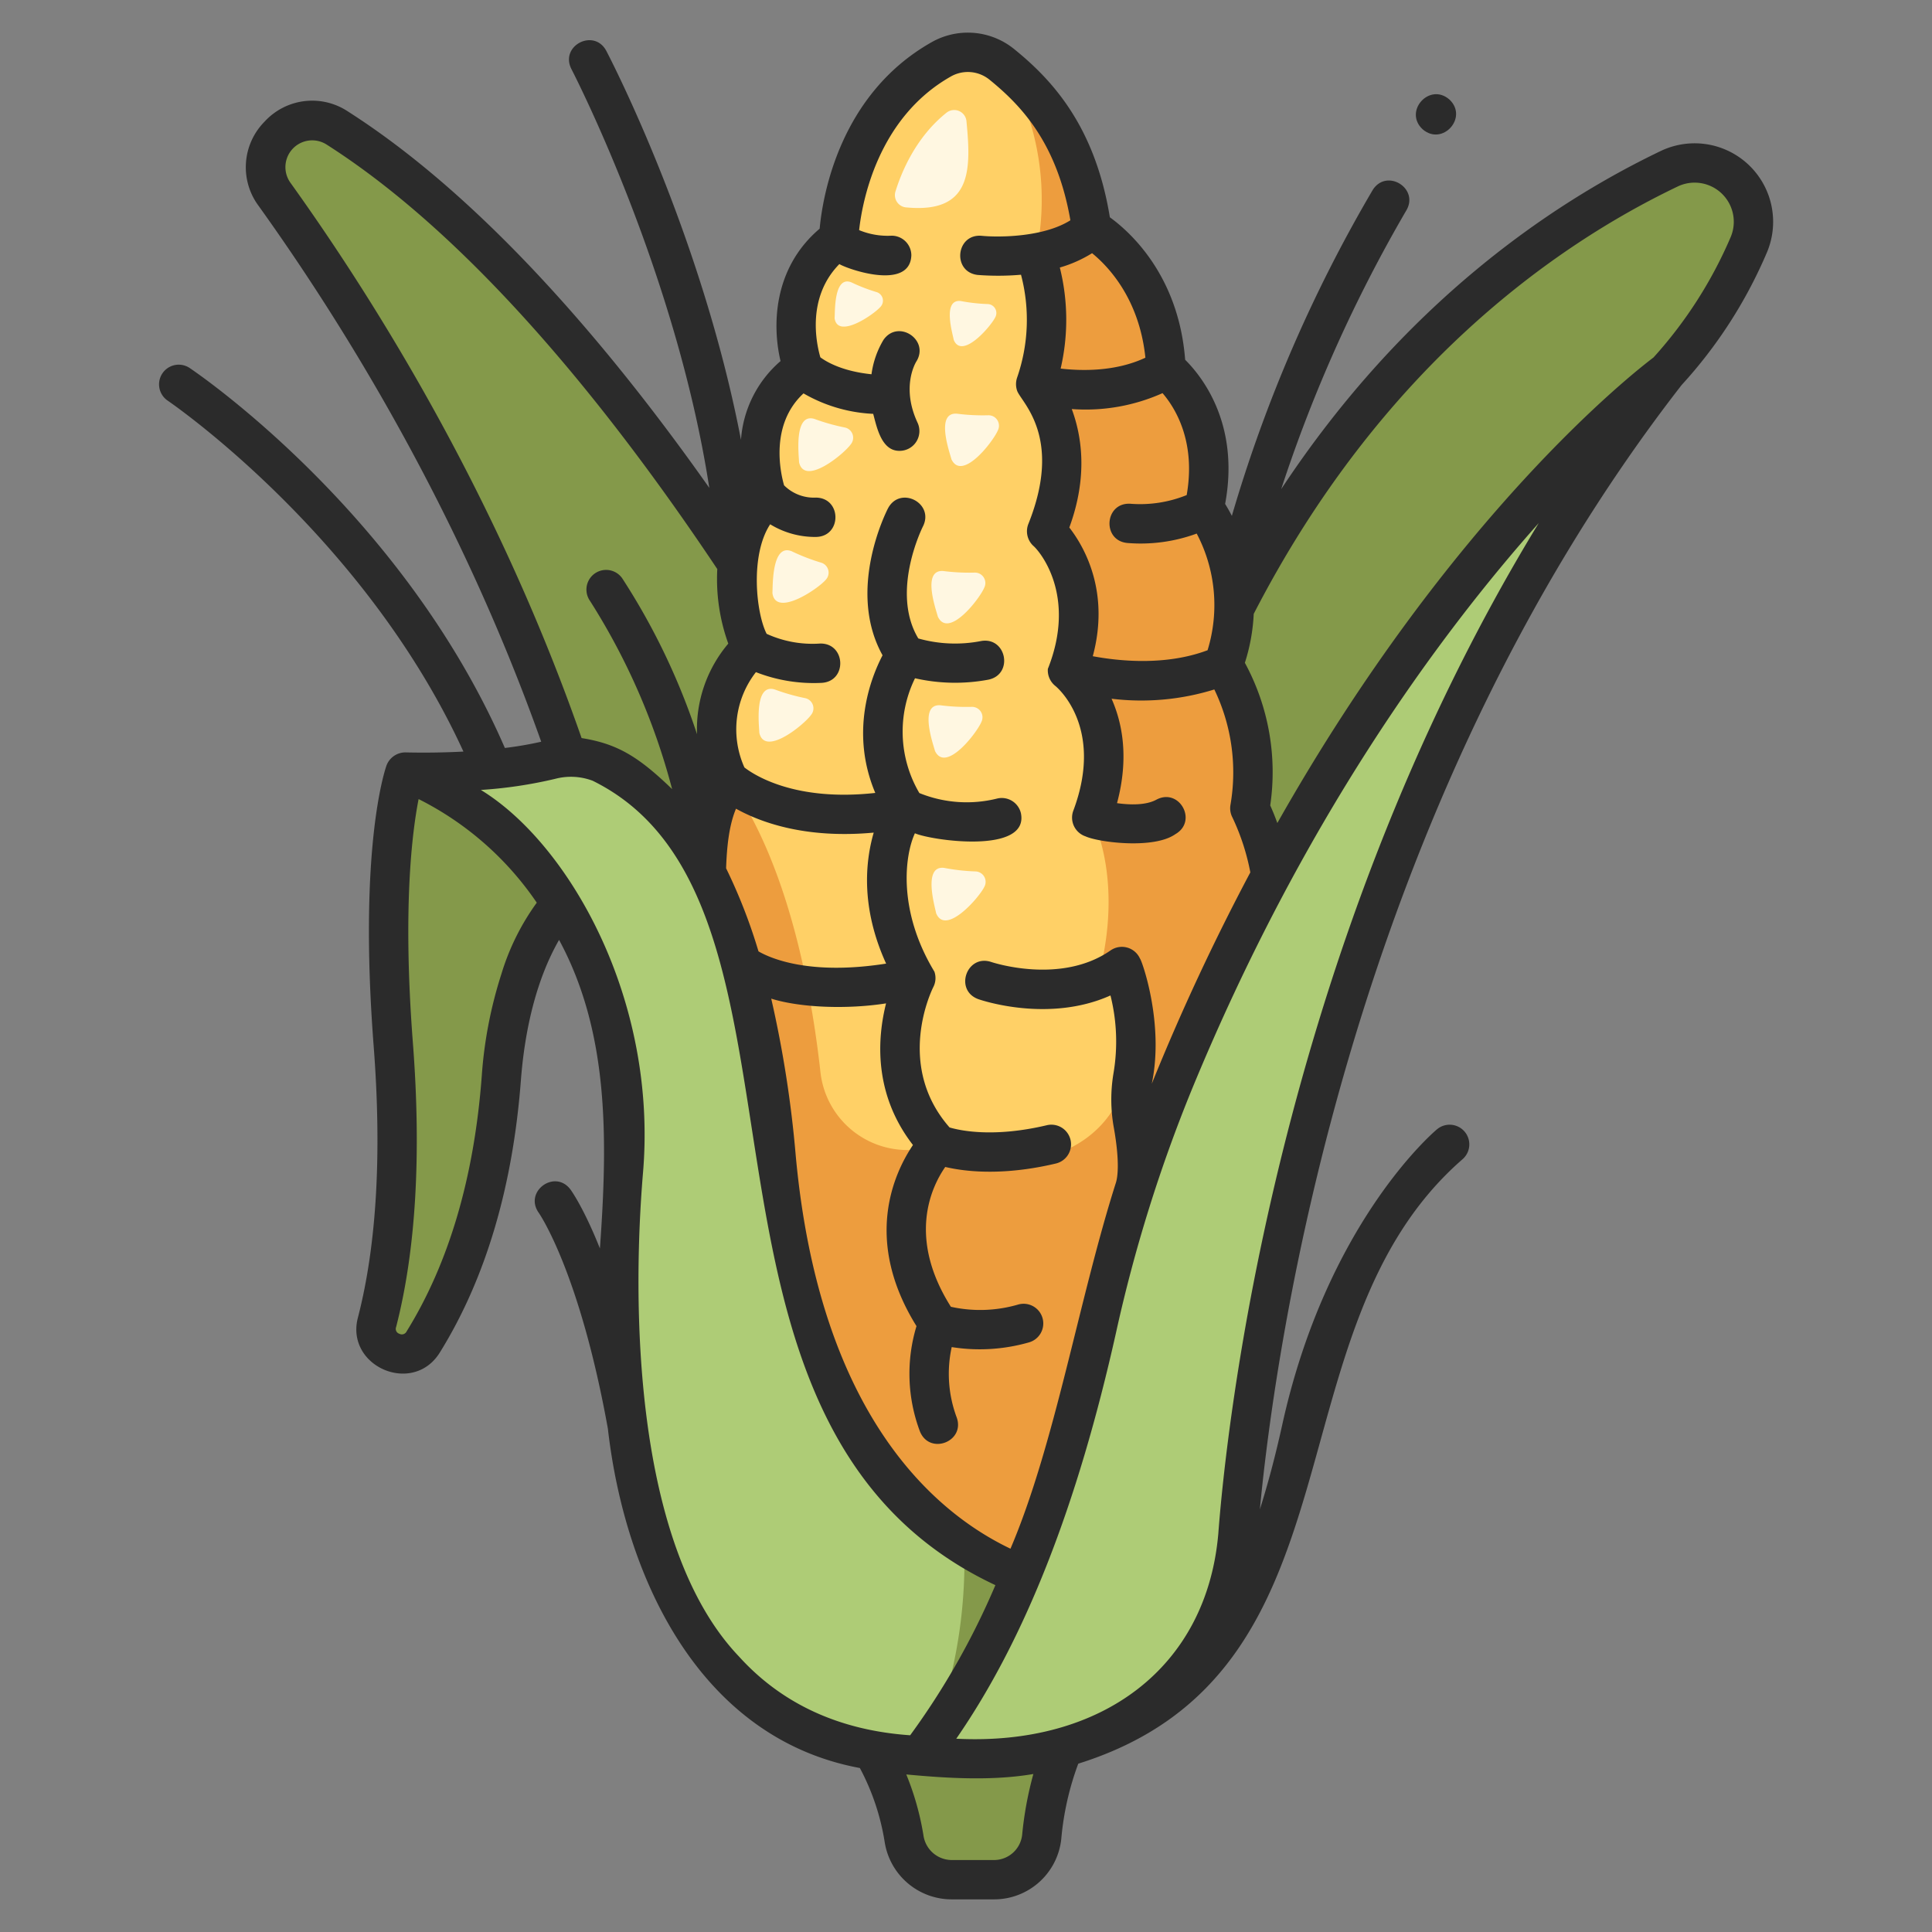 <?xml version="1.0" encoding="UTF-8"?>
<svg xmlns="http://www.w3.org/2000/svg" id="icons" height="512" viewBox="0 0 340 340" width="512">
  <rect x="0" y="0" width="340" height="340" fill="#808080" stroke="none"/>
  <path d="m255.064 17.507c3.39 3.157-1.22 8.277-4.714 5.237-3.389-3.157 1.22-8.277 4.714-5.237z" fill="#2b2b2b"></path>
  <path d="m48.331 34.224c22.7 31.651 58.284 91.451 66.262 164.043l33.839-68.125s-40.698-76.742-89.065-107.607c-7.584-4.835-16.279 4.378-11.036 11.689z" fill="#84994a"></path>
  <path d="m150.43 303.574s6.655 7.356 8.667 19.986a8.517 8.517 0 0 0 8.383 7.236h7.42a8.458 8.458 0 0 0 8.429-7.587c.636-6.313 2.41-15.234 7.27-21.417z" fill="#84994a"></path>
  <path d="m293.3 65.509a78.763 78.763 0 0 0 14.473-22.468 10.354 10.354 0 0 0 -14.047-13.33c-23.329 11.18-63.423 38.5-86.489 100.137l10.016 55.369s52.484-98.907 76.047-119.708z" fill="#84994a"></path>
  <path d="m128.214 137.24a19.986 19.986 0 0 1 3.975-23.275s-7.189-14.716 2.686-26.894c0 0-5.141-14.614 6.5-22.192 0 0-5.413-14.343 6.224-22.868 0 0 .535-21.651 18.025-31.554a9.769 9.769 0 0 1 11.681 1.7c13.295 16.493 43.018 128.015 31.395 186.11-7.7 38.451-60.263 29.872-60.263 29.872z" fill="#ffd066"></path>
  <path d="m219.946 142.253a36.428 36.428 0 0 0 -4.669-25.215 30.543 30.543 0 0 0 -3.362-27.638c3.735-16.436-6.724-24.468-6.724-24.468-.748-17.744-13.075-24.654-13.075-24.654-2.169-15.7-9.233-23.4-14.816-28.113a46.743 46.743 0 0 1 4.956 32.919 33.193 33.193 0 0 1 1.2 18.253 12.222 12.222 0 0 0 1.05 7.85c2.049 4.217 4.139 11.989-.321 22.33 0 0 8.325 7.739 4.816 21.01a7.217 7.217 0 0 0 1.268 6.106c2.743 3.727 6.3 11.429 1.851 23.276 0 0 5.434 9.8 1.607 26.277 0 0 4.944 2.646 5.3 11.824.707 23.458-23.474 25.884-33.91 19.39a15.4 15.4 0 0 1 -20.725-12.666c-1.622-14.656-5.741-36.868-16.176-51.489-7.077 11.075-2.154 27.073-2.154 27.073-7.965 76.13 38.787 118.4 38.787 118.4l24.972-2.928 29.94-102.414c9.897-16.632.185-35.123.185-35.123z" fill="#ed9d3e"></path>
  <path d="m71.281 135.872s-4.757 13.009-2.074 47.887c1.536 19.967.434 36.177-2.848 48.905a4.471 4.471 0 0 0 8.145 3.458c6.3-10.178 12.134-25.122 13.731-46.512 1.007-10.909 3.9-25.805 12.9-32.386.004 0-10.462-19.483-29.854-21.352z" fill="#84994a"></path>
  <path d="m169.682 271.919c-13.484-8.935-29.415-27.942-33.1-68.252-4.789-52.385-21.859-65.991-31.052-69.5a14.385 14.385 0 0 0 -8.688-.457c-5.128 1.306-14 2.435-25.56 2.164 0 0 33.495 10.445 38.147 55.8 2.591 28.011-14.679 111.252 52.394 117.273 14.398-7.33 14.711-20.654 7.859-37.028z" fill="#aecc76"></path>
  <path d="m169.92 300.509 19.9-20.728s-9.273-.668-20.135-7.865a87.3 87.3 0 0 1 -3.275 26.6 2.081 2.081 0 0 0 3.51 1.993z" fill="#84994a"></path>
  <path d="m161.822 308.945c14.178-18.215 24.248-43.976 31.247-75.384a264.183 264.183 0 0 1 13.491-43.193c36.046-87.493 86.74-124.859 86.74-124.859-62.847 80.743-73.769 182.491-75.44 204.57-2.592 24.865-20.437 42.685-56.038 38.866z" fill="#aecc76"></path>
  <g fill="#fff7e1">
    <path d="m166.16 152.737a35.838 35.838 0 0 0 5.53.622 1.833 1.833 0 0 1 1.513 2.753c-.919 1.875-6.82 8.652-8.463 4.588-.2-1.1-2.382-8.449 1.42-7.963z"></path>
    <path d="m165.468 124.115a35.969 35.969 0 0 0 5.558.281 1.834 1.834 0 0 1 1.68 2.655c-.8 1.928-6.277 9.055-8.166 5.1-.267-1.083-2.896-8.288.928-8.036z"></path>
    <path d="m165.975 100.488a35.844 35.844 0 0 0 5.558.281 1.833 1.833 0 0 1 1.679 2.655c-.8 1.928-6.276 9.055-8.165 5.1-.267-1.083-2.896-8.288.928-8.036z"></path>
    <path d="m139.331 97.015a35.8 35.8 0 0 0 5.191 2.008 1.833 1.833 0 0 1 .763 3.047c-1.366 1.58-8.8 6.633-9.353 2.285.086-1.112-.153-8.778 3.399-7.34z"></path>
    <path d="m143.319 73.721a35.9 35.9 0 0 0 5.356 1.512 1.833 1.833 0 0 1 1.046 2.962c-1.212 1.7-8.135 7.43-9.1 3.154-.021-1.116-.974-8.725 2.698-7.628z"></path>
    <path d="m149.8 49.677a30.756 30.756 0 0 0 4.466 1.728 1.577 1.577 0 0 1 .657 2.622c-1.2 1.365-7.526 5.711-8.048 1.966.094-.993-.175-7.505 2.925-6.316z"></path>
    <path d="m169.069 52.974a30.777 30.777 0 0 0 4.759.535 1.577 1.577 0 0 1 1.3 2.369c-.819 1.627-5.826 7.437-7.283 3.949-.159-.981-2.076-7.214 1.224-6.853z"></path>
    <path d="m136.337 121.334a35.84 35.84 0 0 0 5.353 1.526 1.832 1.832 0 0 1 1.038 2.964c-1.216 1.7-8.154 7.409-9.1 3.13-.021-1.115-.96-8.727 2.709-7.62z"></path>
    <path d="m168.37 72.8a35.844 35.844 0 0 0 5.558.281 1.833 1.833 0 0 1 1.679 2.655c-.8 1.928-6.276 9.055-8.165 5.1-.267-1.084-2.896-8.289.928-8.036z"></path>
    <path d="m170.077 21.28c.817 8.49 1.06 16.3-10.521 15.227a2.168 2.168 0 0 1 -1.976-2.788c1.055-3.421 3.585-9.569 8.977-13.874a2.17 2.17 0 0 1 3.52 1.435z"></path>
  </g>
  <path d="m310.972 44.367a13.816 13.816 0 0 0 -18.742-17.778c-19.259 9.23-45.178 26.8-66.76 59.488a253.924 253.924 0 0 1 22.01-49.03c2.321-3.907-3.433-7.47-5.893-3.636a253.629 253.629 0 0 0 -24.8 57.373c-.437-.845-.846-1.553-1.186-2.1 2.626-14.076-4.108-22.476-7.034-25.369-1.142-14.851-9.713-22.517-13.251-25.075-2.638-16.221-10.325-24.312-16.8-29.569a12.925 12.925 0 0 0 -14.6-1.226c-16.239 9.2-19.152 27.2-19.67 32.8-8.211 6.961-8.358 17.1-6.883 23.3a20.138 20.138 0 0 0 -6.963 13.855c-6.945-36.134-22.914-66.945-23.719-68.482-2.176-3.989-8.178-.86-6.134 3.212.2.392 18.381 35.482 24.278 73.73-16.352-23.213-38.945-50.512-63.595-66.244a11.364 11.364 0 0 0 -14.693 1.814 11.4 11.4 0 0 0 -1.019 14.812c14.793 20.627 35.272 53.566 49.725 94.288a61.786 61.786 0 0 1 -6.394 1.1c-17.949-41.308-53.949-65.85-55.507-66.892a3.462 3.462 0 0 0 -3.862 5.746c.357.241 34.6 23.613 52.076 61.78-3.261.173-6.707.227-10.194.147a3.551 3.551 0 0 0 -3.333 2.272c-.2.56-4.984 14.12-2.275 49.343 1.46 18.968.535 35.042-2.748 47.773-2.346 8.649 9.721 13.921 14.442 6.146 8.035-12.974 12.826-29.151 14.239-48.077.684-8.644 2.68-17.454 6.7-24.463 8.751 16.187 8.6 34.766 7.186 54.3-2.814-7.073-5.012-10.148-5.2-10.4-2.734-3.589-8.177.357-5.591 4.086.077.108 7.2 10.314 12.195 38.041 3 26.237 16.156 54.483 44.345 59.709a41.306 41.306 0 0 1 4.357 12.963 11.939 11.939 0 0 0 11.8 10.153h7.421a11.879 11.879 0 0 0 11.873-10.7 50.53 50.53 0 0 1 2.986-13.181c51.441-16.107 32.9-76.077 67.583-106.335a3.462 3.462 0 0 0 -4.463-5.295c-.79.665-19.447 16.691-27.229 52.005-1.221 5.543-2.534 10.467-3.934 14.866 2.641-27.9 15.662-122.533 74.212-197.848a82.062 82.062 0 0 0 15.044-23.402zm-102.135 42.758a21.819 21.819 0 0 1 -9.947 1.524c-4.55-.215-4.98 6.54-.446 6.911a28.6 28.6 0 0 0 12.156-1.66 27 27 0 0 1 1.912 20.532c-7.416 2.787-15.67 1.9-20.2 1.051 3.051-11.348-1.491-19.254-4.13-22.649 3.292-8.943 2.206-16.081.429-20.848a33.12 33.12 0 0 0 15.975-2.8c2.226 2.583 5.908 8.485 4.251 17.939zm-7.266-24.175c-5.248 2.468-11.226 2.343-14.916 1.914a37.922 37.922 0 0 0 -.144-17.784 22.458 22.458 0 0 0 5.677-2.523c2.88 2.343 8.312 8.052 9.383 18.393zm-68.541 55.336a27.909 27.909 0 0 0 11.572 1.886c4.555-.271 4.25-7.015-.283-6.919a19.43 19.43 0 0 1 -9.405-1.711c-1.875-3.7-2.934-13.853.624-19.276a15.123 15.123 0 0 0 8.071 2.227c4.551-.078 4.551-6.847 0-6.924a7.426 7.426 0 0 1 -5.625-2.159c-.63-2.195-2.543-10.667 3.42-16.18a26.906 26.906 0 0 0 12.263 3.6c.629 2.3 1.439 6.589 4.684 6.511a3.482 3.482 0 0 0 3.133-4.931c-2.924-6.246-.386-10.528-.231-10.778 2.4-3.826-3.214-7.533-5.785-3.806a15.886 15.886 0 0 0 -2.1 6.038c-5.127-.522-7.93-2.186-9-2.982-.731-2.524-2.418-10.539 3.343-16.406 1.685.983 12.432 4.658 12.67-1.535a3.463 3.463 0 0 0 -3.462-3.463 13.144 13.144 0 0 1 -5.727-.98c.538-4.878 3.217-19.718 16.137-27.033a6.041 6.041 0 0 1 6.824.574c5.764 4.682 11.892 11.3 14.218 24.728-4.76 3.009-12.689 3.025-15.619 2.73-4.528-.386-5.23 6.339-.712 6.887a46.794 46.794 0 0 0 7.64-.035 31.048 31.048 0 0 1 -.689 18.111 3.576 3.576 0 0 0 -.006 2.272c.643 2 8.146 8.017 2.02 23.4a3.5 3.5 0 0 0 .8 3.888c1.084.887 7.772 8.683 2.6 21.692a3.518 3.518 0 0 0 1.315 3c.088.068 8.753 7.064 3.16 21.97a3.483 3.483 0 0 0 2.171 4.509c2.216 1.023 11.983 2.321 15.815-.406 3.949-2.286.683-8.183-3.341-6.065-1.83 1.009-4.642.949-6.947.621 2.129-7.959.952-14.073-.962-18.378a43.307 43.307 0 0 0 18.085-1.63 33.611 33.611 0 0 1 2.842 20.3 3.486 3.486 0 0 0 .339 2.214 39.826 39.826 0 0 1 3.156 9.677 395.225 395.225 0 0 0 -17.344 37.2c2.254-10.745-1.841-21.947-2.073-22.019a3.484 3.484 0 0 0 -5.159-1.462c-8.779 6.134-20.865 2.1-21.029 2.048-4.308-1.42-6.551 4.965-2.277 6.539.559.2 12.4 4.224 23.269-.647a33.374 33.374 0 0 1 .547 13.6 27.763 27.763 0 0 0 .057 9.744c1.09 6.189.615 8.764.36 9.584-6.516 20.438-10.716 46.046-18.562 64.435-13.188-6.289-33.6-23.36-37.793-69.2a199.746 199.746 0 0 0 -4.309-27.6c5.254 1.635 13.551 1.882 20.208.832-1.54 6.115-2.256 15.905 4.732 24.924-3.345 4.956-8.805 16.719.623 31.874a28.857 28.857 0 0 0 .6 18.521c1.712 4.239 8.017 1.8 6.47-2.465a21.939 21.939 0 0 1 -.873-12.367 31.447 31.447 0 0 0 13.515-.805 3.463 3.463 0 1 0 -1.83-6.679 23.863 23.863 0 0 1 -11.829.391c-7.749-12.252-3.379-21.184-.99-24.607 5.6 1.307 12.453 1.066 19.472-.608a3.462 3.462 0 1 0 -1.6-6.737c-9.394 2.227-15.283.935-17.117.391-9.617-10.949-3.13-24.166-2.849-24.723a3.45 3.45 0 0 0 .182-2.693c-6.491-10.723-5.235-20.444-3.43-24.352 2.89 1.269 20.144 3.754 18.653-3.54a3.462 3.462 0 0 0 -4.164-2.577 22.132 22.132 0 0 1 -13.707-.963 21.341 21.341 0 0 1 -.764-20.2 31.824 31.824 0 0 0 12.913.247c4.458-.918 3.2-7.574-1.281-6.8a23.8 23.8 0 0 1 -11.052-.452c-4.945-8.229.754-19.6.828-19.742 2.015-4.074-3.992-7.18-6.151-3.179-.319.615-7.335 14.441-.969 25.881-2.1 4.036-5.789 13.54-1.279 24.224-14.093 1.563-21.291-3.134-23.031-4.484a16.382 16.382 0 0 1 2.025-16.772zm20.729 28.24c-1.506 5.19-2.272 13.284 2.184 23.052-13.476 2.12-20.367-.939-22.461-2.152a95.5 95.5 0 0 0 -5.7-14.622c.129-3.789.513-7.558 1.743-10.488 4.232 2.366 12.167 5.329 24.234 4.21zm-102.614-114.32a4.714 4.714 0 0 1 6.355-6.753c27.5 17.533 52.441 50.294 68.731 74.693a33.52 33.52 0 0 0 1.935 13.12 23.271 23.271 0 0 0 -5.5 15.943 118.439 118.439 0 0 0 -13.152-27.418 3.462 3.462 0 0 0 -5.7 3.931 116.762 116.762 0 0 1 14.468 33.15c-5.915-5.716-9.634-7.98-15.931-8.984-14.745-42.256-35.951-76.407-51.206-97.682zm37.089 139.212a75.646 75.646 0 0 0 -3.452 17.934c-1.329 17.806-5.777 32.928-13.221 44.948a.932.932 0 0 1 -1.281.422.9.9 0 0 1 -.569-1.193c3.474-13.472 4.465-30.306 2.948-50.035-1.819-23.637-.141-37.02 1.009-42.868a54.878 54.878 0 0 1 20.794 18.232 42.084 42.084 0 0 0 -6.228 12.56zm41.84 120.128c-18.915-19.791-18.738-63.2-16.939-84.892 2.71-30.86-13.128-58.253-28.514-67.638a78.18 78.18 0 0 0 13.079-1.953 10.856 10.856 0 0 1 6.6.336c43.683 21.562 10.311 113.154 70.873 141.56a132.473 132.473 0 0 1 -15 26.42c-12.432-.863-22.553-5.506-30.099-13.833zm49.812 31.316a4.978 4.978 0 0 1 -4.984 4.472h-7.422a5.046 5.046 0 0 1 -4.964-4.318 48.742 48.742 0 0 0 -3.025-10.743c7.5.707 15.3 1.135 22.365-.078a62.264 62.264 0 0 0 -1.97 10.667zm34.522-53.045c-2.019 23.7-20.574 37.468-46.123 36.169 12.094-17.486 21.333-41.015 28.163-71.672a261.618 261.618 0 0 1 13.313-42.627c19.467-47.249 43.423-79.861 61.036-99.638-46.392 75.963-55.042 159.965-56.389 177.768zm10.382-124.974c-.478-1.32-.925-2.382-1.251-3.1a40.329 40.329 0 0 0 -4.462-25.1 33.215 33.215 0 0 0 1.558-8.612c22.275-43.232 52.887-64.82 74.588-75.2a6.89 6.89 0 0 1 9.352 8.88 76.205 76.205 0 0 1 -13.587 21.2c-3.512 2.65-35.527 27.667-66.198 81.932z" fill="#2b2b2b"></path>
</svg>
